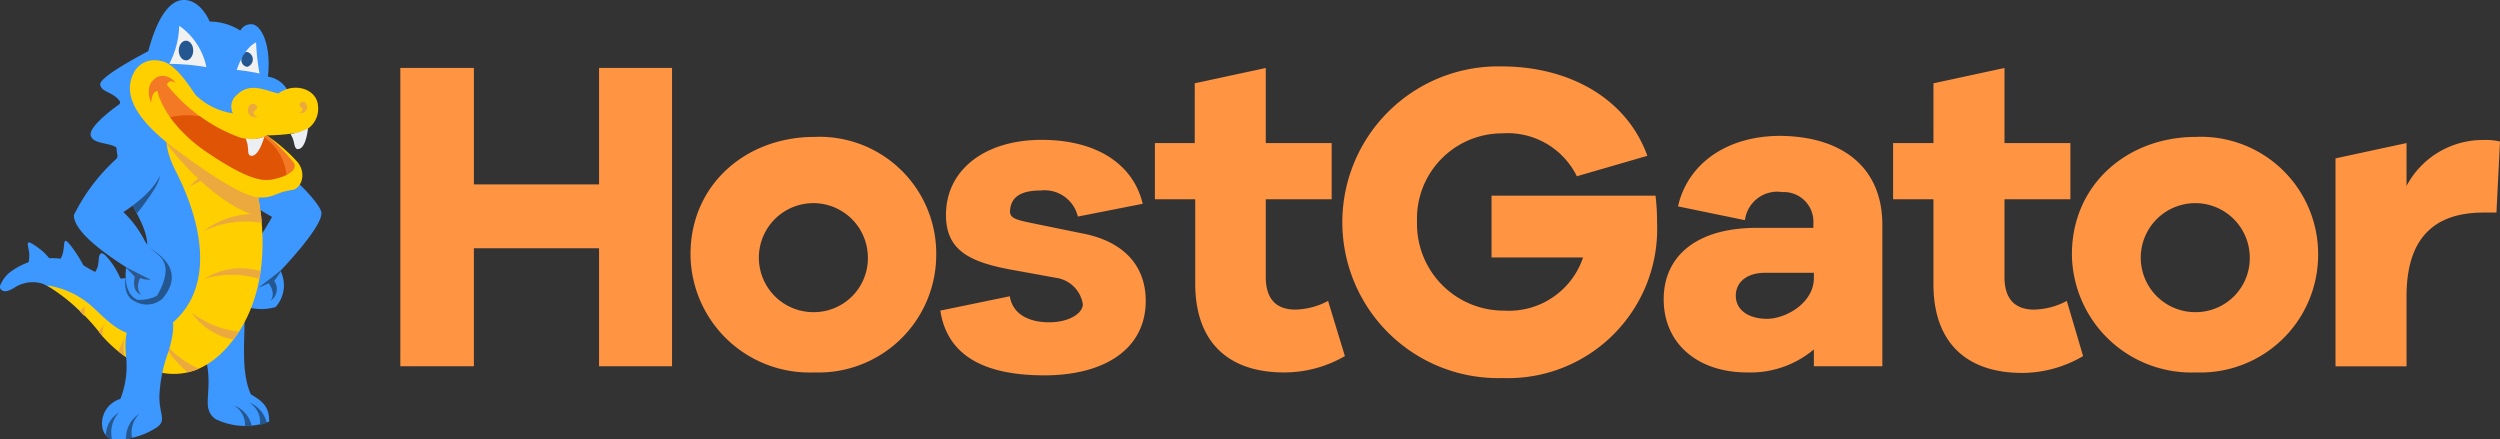 <svg xmlns="http://www.w3.org/2000/svg" width="140.774" height="24.747" viewBox="0 0 140.774 24.747">
  <rect x="0" y="0" width="140.774" height="24.747" fill="#333333" stroke="none"/>
  <g id="Default-Default" transform="translate(0 0)">
    <g id="Default-Default-2" data-name="Default-Default" transform="translate(0 0)">
      <g id="Snappy-Default">
        <g id="Back_Leg" data-name="Back Leg" transform="translate(11.638 18.121)">
          <path id="Caminho_244465" data-name="Caminho 244465" d="M141.622,219.668c-.709.679-1.419,1.6-2.128,2.283.34,1.769-.326,2.549.477,3.183a3.8,3.8,0,0,0,3.041.151c.022-.918-.486-1.191-1.028-1.536-.548-1.165-.351-2.934-.362-4.081" transform="translate(-139.494 -219.668)" fill="#3c97ff"/>
          <path id="Caminho_244466" data-name="Caminho 244466" d="M158.9,277.931a1.6,1.6,0,0,0-1-1.164,1.288,1.288,0,0,1,.623,1.166C158.645,277.938,158.771,277.938,158.9,277.931Z" transform="translate(-156.362 -272.057)" fill="#24578f"/>
          <path id="Caminho_244467" data-name="Caminho 244467" d="M169.1,275.869a1.6,1.6,0,0,0-.994-1.144,1.268,1.268,0,0,1,.611,1.27A2,2,0,0,0,169.1,275.869Z" transform="translate(-165.721 -270.183)" fill="#24578f"/>
        </g>
        <g id="Back_Arm" data-name="Back Arm" transform="translate(12.739 8.545)">
          <path id="Caminho_244468" data-name="Caminho 244468" d="M152.892,104c-.365.525-.529,1.632,2.386,3.251a24.771,24.771,0,0,1-1.612,2.474,1.728,1.728,0,0,0-.245,1.913,4.585,4.585,0,0,0,.671.74,2.858,2.858,0,0,0,1.38-.051,1.831,1.831,0,0,0,.277-2.047s2.457-2.544,2.3-3.309S154.052,102.325,152.892,104Z" transform="translate(-152.695 -103.581)" fill="#3c97ff"/>
          <path id="Caminho_244469" data-name="Caminho 244469" d="M175.6,184.724s-1,.811-1.246.952a2.933,2.933,0,0,0,.579-.247s.442.534.118.985a.778.778,0,0,0,.2-1.111,4.63,4.63,0,0,0,.365-.526Z" transform="translate(-172.551 -178.03)" fill="#24578f"/>
        </g>
        <g id="Body" transform="translate(0 2.754)">
          <g id="Tail_Spines" data-name="Tail Spines" transform="translate(1.563 10.814)">
            <path id="Caminho_244470" data-name="Caminho 244470" d="M62.972,173.394a1.038,1.038,0,0,1-.169.529c-.168.264-.265.232.154.458a3.171,3.171,0,0,0,1,.306c.59.1.452.03.192-.515a4.546,4.546,0,0,0-.4-.7c-.57-.79-.746-.736-.77-.077" transform="translate(-58.994 -172.195)" fill="#3c97ff"/>
            <path id="Caminho_244471" data-name="Caminho 244471" d="M40.612,165.406c-.214.395.114.457.538.6a2.183,2.183,0,0,0,.487.107c.477.051.353-.017.145-.4a6.984,6.984,0,0,0-.421-.678c-.833-1.184-.435-.211-.748.366" transform="translate(-38.725 -164.479)" fill="#3c97ff"/>
            <path id="Caminho_244472" data-name="Caminho 244472" d="M18.816,166.18a2.185,2.185,0,0,1-.01.272c-.032.329-.069.273.343.309a2.421,2.421,0,0,0,.549-.005c.525-.078.333-.259.06-.56a2.292,2.292,0,0,0-.31-.284c-1.037-.79-.646-.234-.632.269" transform="translate(-18.732 -165.431)" fill="#3c97ff"/>
          </g>
          <path id="Caminho_244473" data-name="Caminho 244473" d="M14.266,43.46c-.016-.4-.044-.805-.1-1.2-.165-1.171.25-2.3-.472-3.251a7.87,7.87,0,0,0-2.156-1.878,23.985,23.985,0,0,1-3.477-2.274,13.952,13.952,0,0,1,.527-1.463S5.618,34.9,5.644,35.382c.025.461.777.42,1.125.993-.012.04-.024.08-.035.12-.34.241-1.73,1.259-1.627,1.759s1.027.4,1.447.683q.024.244.063.487a2.061,2.061,0,0,0,.047,1.192c.159.252.207.219.3.274q.131.413.291.816c.26.657.664,1.263.888,1.929a2.737,2.737,0,0,1,.1,1.443,1.542,1.542,0,0,1-.487.9,1.626,1.626,0,0,1-1.188.334,4.4,4.4,0,0,1-1.692-.629,3.941,3.941,0,0,0-4.374.33,1.925,1.925,0,0,0-.489.688.215.215,0,0,0,.073.263c.212.167.472,0,.664-.087a1.878,1.878,0,0,1,1.638-.27A6.179,6.179,0,0,1,4.3,47.968c.429.429.924.723,1.321,1.181a9.417,9.417,0,0,0,1.856,1.574c1.941,1.41,3.652,1.04,5.208-.594,1.244-1.306,1.336-2.727,1.517-4.473A15.294,15.294,0,0,0,14.266,43.46Z" transform="translate(0 -33.39)" fill="#3c97ff"/>
          <g id="Grupo_38038" data-name="Grupo 38038" transform="translate(2.638 4.099)">
            <path id="Caminho_244474" data-name="Caminho 244474" d="M31.617,92.294A11.422,11.422,0,0,1,34.7,95.1c1.335,1.567,4.672,3.877,7.425.247,2.593-3.419,1.372-8.21,1.221-8.756l-.017-.055c-.087-.111-2.4-3.029-4.518-3.458-.565.485-.675,1.339.078,2.812,1.265,2.477,2.277,6.089.028,8.308a3.058,3.058,0,0,1-1.2.747c-1.6.522-2.446-.438-3.446-1.363A4.856,4.856,0,0,0,31.617,92.294Z" transform="translate(-31.617 -83.078)" fill="#ffcf00"/>
            <path id="Caminho_244475" data-name="Caminho 244475" d="M131.971,214.419a5.374,5.374,0,0,1-2.672-1.08,3.7,3.7,0,0,0,2.363,1.523C131.772,214.717,131.874,214.569,131.971,214.419Z" transform="translate(-121.15 -202.594)" fill="#eca93e"/>
            <path id="Caminho_244476" data-name="Caminho 244476" d="M107.4,229.1a6.135,6.135,0,0,0,1.612,2.069,3.53,3.53,0,0,0,.635-.211A5.14,5.14,0,0,1,107.4,229.1Z" transform="translate(-101.075 -217.053)" fill="#eca93e"/>
            <path id="Caminho_244477" data-name="Caminho 244477" d="M66.646,221.852l.164.191.076.088a1.086,1.086,0,0,1,.072-.7A3.707,3.707,0,0,0,66.646,221.852Z" transform="translate(-63.724 -210.022)" fill="#eca93e"/>
            <path id="Caminho_244478" data-name="Caminho 244478" d="M79.955,231.378c.115.093.236.184.361.273a1.645,1.645,0,0,1,.013-1.04A3.777,3.777,0,0,0,79.955,231.378Z" transform="translate(-75.922 -218.44)" fill="#eca93e"/>
            <path id="Caminho_244479" data-name="Caminho 244479" d="M53.839,209.389q.128.128.257.262a2.209,2.209,0,0,1,.059-.548A2.706,2.706,0,0,0,53.839,209.389Z" transform="translate(-51.985 -198.706)" fill="#eca93e"/>
            <path id="Caminho_244480" data-name="Caminho 244480" d="M137.89,184.021a5.437,5.437,0,0,1,3.106,0q.04-.214.07-.426A3.863,3.863,0,0,0,137.89,184.021Z" transform="translate(-129.024 -175.174)" fill="#eca93e"/>
            <path id="Caminho_244481" data-name="Caminho 244481" d="M140.248,146.67c-.015-.173-.032-.338-.051-.5h0a4.794,4.794,0,0,0-3.267.984A5.318,5.318,0,0,1,140.248,146.67Z" transform="translate(-128.144 -140.968)" fill="#eca93e"/>
            <path id="Caminho_244482" data-name="Caminho 244482" d="M131.437,114.925c-.084-.095-.178-.2-.281-.308-2.291,0-2.91,1.052-2.91,1.052A5.115,5.115,0,0,1,131.437,114.925Z" transform="translate(-120.185 -112.015)" fill="#eca93e"/>
            <path id="Caminho_244483" data-name="Caminho 244483" d="M117.777,97.335a13.277,13.277,0,0,0-.253-1.521c-.055-.033-.11-.066-.164-.1-.732-.472-3.949-2.4-4.894-2.956a1.855,1.855,0,0,0-.01.427C113.457,94.546,115.678,96.865,117.777,97.335Z" transform="translate(-105.705 -91.959)" fill="#eca93e"/>
          </g>
        </g>
        <g id="Front_Leg" data-name="Front Leg" transform="translate(5.746 17.127)">
          <path id="Caminho_244484" data-name="Caminho 244484" d="M70.542,208.255a1.464,1.464,0,0,1,1.328-.63c1.473.19,1.007,1.913.654,2.928a8.183,8.183,0,0,0-.418,2.263c0,1,.387,1.3-.085,1.695a4.037,4.037,0,0,1-2.572.709c-.818-.183-.84-1.847.463-2.271a5.028,5.028,0,0,0,.318-2.4,4.586,4.586,0,0,1,.311-2.293" transform="translate(-68.878 -207.616)" fill="#3c97ff"/>
          <path id="Caminho_244485" data-name="Caminho 244485" d="M85.061,283.908c.116-.016.231-.038.344-.063a1.472,1.472,0,0,1,.407-1.347A1.6,1.6,0,0,0,85.061,283.908Z" transform="translate(-83.711 -276.321)" fill="#24578f"/>
          <path id="Caminho_244486" data-name="Caminho 244486" d="M71.779,283.05a1.685,1.685,0,0,1,.395-1.5,1.536,1.536,0,0,0-.741,1.289A.666.666,0,0,0,71.779,283.05Z" transform="translate(-71.22 -275.451)" fill="#24578f"/>
        </g>
        <g id="Front_Arm" data-name="Front Arm" transform="translate(4.159 8.062)">
          <path id="Caminho_244487" data-name="Caminho 244487" d="M84.452,169.537s-.17.964.491,1.287a1.342,1.342,0,0,0,1.59-.126c.474-.563,1.178-1.725-.726-2.857-1.176-.7-1.237,1.676-1.237,1.676Z" transform="translate(-81.547 -161.94)" fill="#24578f"/>
          <path id="Caminho_244488" data-name="Caminho 244488" d="M86.617,119.595c.248.532.472.943.483.98,0,0,1.538-1.883,1.251-2.194C88.034,118.036,86.857,119.178,86.617,119.595Z" transform="translate(-83.55 -116.619)" fill="#24578f"/>
          <path id="Caminho_244489" data-name="Caminho 244489" d="M54.414,97.953c1.649,1.572-1.776,3.658-1.776,3.658a5.971,5.971,0,0,1,1.2,1.611c.353.582.491.485.922.97s-.8,1.205-.8,1.205-4.121-2.2-4.108-3.612a10.543,10.543,0,0,1,1.923-2.717C52.26,98.58,53.625,97.2,54.414,97.953Z" transform="translate(-49.851 -97.733)" fill="#3c97ff"/>
          <path id="Caminho_244490" data-name="Caminho 244490" d="M84.821,173.749s-.308,1.5.6,1.937a2.126,2.126,0,0,0,1.108-.217s.93-1.41.236-2.141S84.821,173.749,84.821,173.749Z" transform="translate(-81.857 -166.87)" fill="#3c97ff"/>
          <path id="Caminho_244491" data-name="Caminho 244491" d="M85.031,182.422s1.192.632,1.4.69a1.127,1.127,0,0,1-.609-.09s-.306.574.049.933c0,0-.548-.1-.351-1l-.5-.508Z" transform="translate(-82.087 -175.436)" fill="#2e578c"/>
        </g>
        <g id="Head" transform="translate(7.307)">
          <path id="Caminho_244492" data-name="Caminho 244492" d="M97.951,3.677S98.571.063,100.088,0c1-.041,1.5,1.216,1.5,1.216a3.214,3.214,0,0,1,1.724.506.672.672,0,0,1,.754-.337c.476.16.988,1.208.8,2.93a1.516,1.516,0,0,1,1.087.737.8.8,0,0,1-.521.329c-.314.027-1.67-.462-2.039-.142a1.154,1.154,0,0,0-.485,1.146,3.613,3.613,0,0,1-2.164-.986C100.07,4.557,99.5,2.923,97.951,3.677Z" transform="translate(-97.086 0)" fill="#3c97ff"/>
          <path id="Caminho_244493" data-name="Caminho 244493" d="M159.8,30.472s.373-1.213,1.089-1.552a12.95,12.95,0,0,0,.193,1.753A10.855,10.855,0,0,0,159.8,30.472Z" transform="translate(-153.776 -26.534)" fill="#f1f1f2"/>
          <path id="Caminho_244494" data-name="Caminho 244494" d="M114.8,17.588a3.75,3.75,0,0,1,1.531,2.329,13.369,13.369,0,0,0-2.09-.184A4.906,4.906,0,0,0,114.8,17.588Z" transform="translate(-112.016 -16.137)" fill="#f1f1f2"/>
          <path id="Caminho_244495" data-name="Caminho 244495" d="M121.058,27.758c.225,0,.407.248.407.555s-.182.555-.407.555-.407-.248-.407-.555.182-.555.407-.555" transform="translate(-117.892 -25.468)" fill="#24578f"/>
          <path id="Caminho_244496" data-name="Caminho 244496" d="M163.249,36.291a.435.435,0,0,0,0-.84.251.251,0,0,0-.1.022,1.125,1.125,0,0,0-.22.367c0,.01,0,.02,0,.03A.381.381,0,0,0,163.249,36.291Z" transform="translate(-156.642 -32.527)" fill="#24578f"/>
          <path id="Caminho_244497" data-name="Caminho 244497" d="M95.293,45.555a10.96,10.96,0,0,0,1.59-.126,1.375,1.375,0,0,0,1.3-1.543c-.066-.937-1.318-1.35-2.235-.69-.751-.165-1.585-.66-2.336.082a.844.844,0,0,0-.227,1.031,3.74,3.74,0,0,1-2.1-1.035c-.54-.786-1.236-1.837-2-1.912a1.3,1.3,0,0,0-1.472.66c-.393.757-.589,2.125,2.316,4.289s4.187,2.747,4.818,2.746c.808,0,.857-.3,1.786-.427.474-.066.834-.864.314-1.552A9.384,9.384,0,0,0,95.293,45.555Z" transform="translate(-87.583 -37.933)" fill="#ffcf00"/>
          <path id="Caminho_244498" data-name="Caminho 244498" d="M101.889,52.126s-.628-.718-1.236-.136c-.5.482-.128,1.29-.128,1.29s.036-.7.363-.65c0,0,.275,1.737,2.846,3.474s3.287,1.582,3.847,1.436,1.2-.427.981-.873a9.7,9.7,0,0,0-1.531-1.552,1.894,1.894,0,0,1-1.708.049,9.382,9.382,0,0,1-3.906-2.892s.052-.325.433-.143" transform="translate(-99.321 -47.493)" fill="#f47924"/>
          <g id="Grupo_38039" data-name="Grupo 38039" transform="translate(5.117 6.907)">
            <path id="Caminho_244499" data-name="Caminho 244499" d="M148.913,83.728l.055.027Z" transform="translate(-148.913 -83.728)" fill="#c56428"/>
          </g>
          <path id="Caminho_244500" data-name="Caminho 244500" d="M120.072,79.906a2.134,2.134,0,0,1-1.544-.038,8.713,8.713,0,0,1-2.053-1.123,4.4,4.4,0,0,0-1.678.05,8.246,8.246,0,0,0,2.142,2.014c2.571,1.737,3.287,1.582,3.847,1.436a3.177,3.177,0,0,0,.569-.2A3,3,0,0,0,120.072,79.906Z" transform="translate(-112.527 -72.197)" fill="#e05406"/>
          <path id="Caminho_244501" data-name="Caminho 244501" d="M167.559,70.822c.261-.083.462.265.118.417-.048.128.029.268.241.318-.668.136-.7-.615-.359-.735" transform="translate(-160.693 -64.968)" fill="#eca93e"/>
          <path id="Caminho_244502" data-name="Caminho 244502" d="M202,69.551c-.216-.069-.381.219-.1.344.04.106-.024.222-.2.262.552.112.574-.507.3-.607" transform="translate(-192.187 -63.804)" fill="#eca93e"/>
          <path id="Caminho_244503" data-name="Caminho 244503" d="M166.074,94.307c.419.122.713-.792.793-1.073a1.849,1.849,0,0,1-1.053.109c.037.106.071.213.094.295C165.975,93.89,165.907,94.259,166.074,94.307Z" transform="translate(-159.286 -85.543)" fill="#ebeef2"/>
          <path id="Caminho_244504" data-name="Caminho 244504" d="M196.339,87.834a2.1,2.1,0,0,1-.247.045c.042.079.081.155.109.217.109.238.1.613.274.634.425.052.568-.859.6-1.168A2.548,2.548,0,0,1,196.339,87.834Z" transform="translate(-187.039 -80.338)" fill="#ebeef2"/>
        </g>
      </g>
      <g id="Grupo_38473" data-name="Grupo 38473" transform="translate(22.542 3.74)">
        <path id="Caminho_245680" data-name="Caminho 245680" d="M206.112,45.6c.173,1.064,1.151,1.467,2.215,1.467s1.87-.46,1.9-1.007a1.779,1.779,0,0,0-1.525-1.5l-2.531-.46c-2.33-.432-3.653-1.093-3.653-3.078,0-2.56,2.215-4.229,5.379-4.229s5.178,1.41,5.7,3.6l-3.653.719a1.925,1.925,0,0,0-2.1-1.467c-1.237,0-1.611.46-1.7.978s.086.633,1.237.863l2.934.6c2.359.489,3.452,1.927,3.452,3.768,0,2.762-2.388,4.2-5.7,4.2S202.6,49,202.2,46.408Z" transform="translate(-171.793 -32.658)" fill="#ff9442"/>
        <g id="Grupo_38472" data-name="Grupo 38472">
          <path id="Caminho_245681" data-name="Caminho 245681" d="M298.534,29.678a12.162,12.162,0,0,1,.086,1.525,8.4,8.4,0,0,1-8.688,8.745,8.777,8.777,0,1,1-.058-17.548c3.74,0,7.019,1.755,8.2,5.034l-3.97,1.151a4.345,4.345,0,0,0-4.2-2.416,4.8,4.8,0,0,0-4.8,4.977,4.883,4.883,0,0,0,4.919,5.005,4.4,4.4,0,0,0,4.43-2.992H289.3V29.678Z" transform="translate(-227.854 -22.4)" fill="#ff9442"/>
          <g id="Text-Default" transform="translate(0 0.086)">
            <g id="Grupo_38471" data-name="Grupo 38471">
              <path id="Caminho_245682" data-name="Caminho 245682" d="M111.8,39.5H107.69V32.855h-7.048V39.5H96.5V22.7h4.142v6.559h7.048V22.7H111.8Z" transform="translate(-96.5 -22.7)" fill="#ff9442"/>
              <path id="Caminho_245683" data-name="Caminho 245683" d="M167.137,42.816a6.628,6.628,0,0,1-6.875,6.645,6.7,6.7,0,0,1-6.962-6.645c0-3.97,3.164-6.616,6.962-6.616A6.572,6.572,0,0,1,167.137,42.816Zm-3.855,0a3.069,3.069,0,1,0-3.021,3.251A3.044,3.044,0,0,0,163.282,42.816Z" transform="translate(-136.96 -32.316)" fill="#ff9442"/>
              <path id="Caminho_245684" data-name="Caminho 245684" d="M254.9,38.925a6.818,6.818,0,0,1-3.423.921c-3.136,0-5.005-1.7-5.005-5.005V30.093H244.2V26.929h2.244V23.563l4-.863v4.229h3.711v3.164h-3.711v4.373c0,1.295.633,1.841,1.668,1.841a4.085,4.085,0,0,0,1.841-.489Z" transform="translate(-201.711 -22.7)" fill="#ff9442"/>
              <path id="Caminho_245685" data-name="Caminho 245685" d="M356.112,41.005v7.968h-3.855v-.949a5.552,5.552,0,0,1-3.768,1.295c-2.79,0-4.689-1.64-4.689-4.114s1.9-4.027,5.236-4.027h3.193v-.259a1.668,1.668,0,0,0-1.755-1.755,1.834,1.834,0,0,0-2.1,1.582l-3.768-.777c.547-2.416,2.762-3.97,5.753-3.97C353.868,36.029,356.112,37.784,356.112,41.005ZM352.257,44V43.71H349.5c-1.007,0-1.64.518-1.64,1.295s.69,1.295,1.755,1.295S352.257,45.407,352.257,44Z" transform="translate(-272.66 -32.174)" fill="#ff9442"/>
              <path id="Caminho_245686" data-name="Caminho 245686" d="M399.4,38.925a6.818,6.818,0,0,1-3.423.949c-3.136,0-5.005-1.7-5.005-5.005V30.093H388.7V26.929h2.273V23.563l4-.863v4.229h3.711v3.164h-3.711v4.373c0,1.295.633,1.841,1.668,1.841a4.085,4.085,0,0,0,1.841-.489Z" transform="translate(-304.643 -22.7)" fill="#ff9442"/>
              <path id="Caminho_245687" data-name="Caminho 245687" d="M437.566,42.816a6.627,6.627,0,0,1-6.875,6.645,6.725,6.725,0,0,1-6.99-6.645c0-3.97,3.164-6.616,6.962-6.616A6.6,6.6,0,0,1,437.566,42.816Zm-3.855,0a3.069,3.069,0,1,0-3.021,3.251A3.044,3.044,0,0,0,433.711,42.816Z" transform="translate(-329.575 -32.316)" fill="#ff9442"/>
              <path id="Caminho_245688" data-name="Caminho 245688" d="M484.563,36.879l-.2,4h-.719c-2.79,0-4.344,1.438-4.344,4.718v3.941h-4V37.828l4-.863v2.416a4.862,4.862,0,0,1,4.344-2.589A3.424,3.424,0,0,1,484.563,36.879Z" transform="translate(-366.331 -32.736)" fill="#ff9442"/>
            </g>
          </g>
        </g>
      </g>
    </g>
  </g>
</svg>
